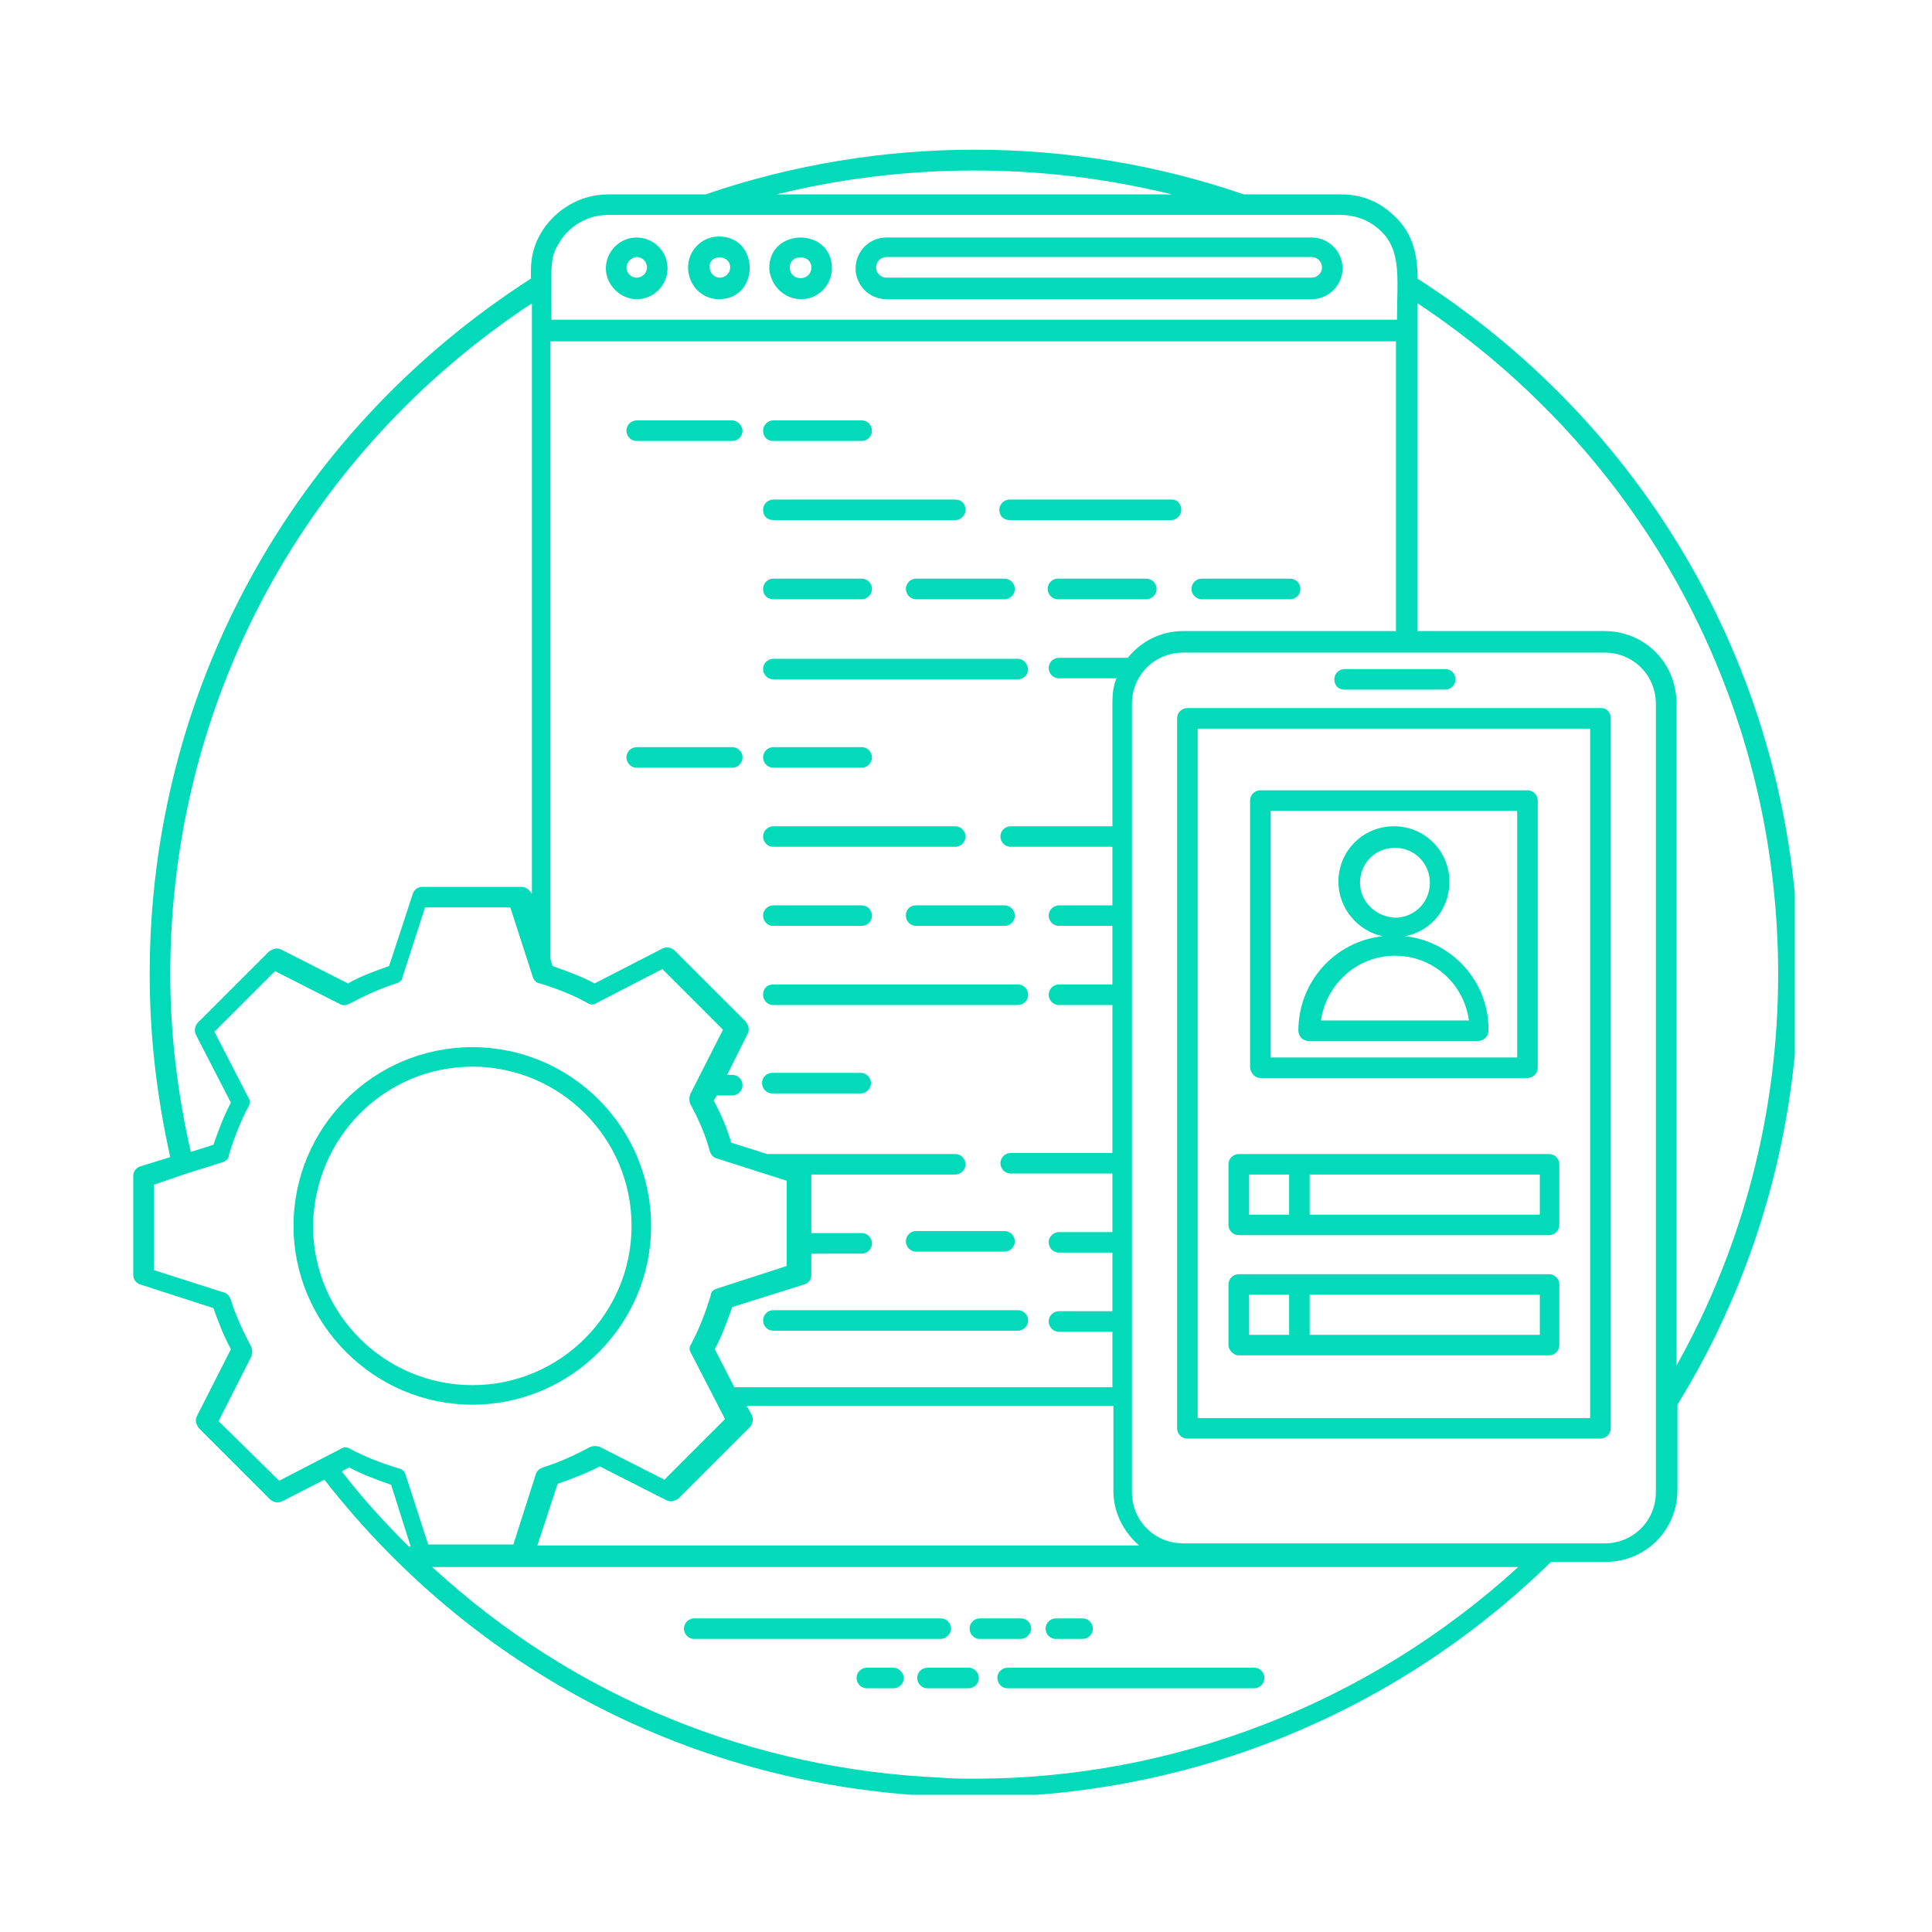 <svg xmlns="http://www.w3.org/2000/svg" xmlns:xlink="http://www.w3.org/1999/xlink" width="200" viewBox="0 0 150 150" height="200" preserveAspectRatio="xMidYMid meet"><defs><clipPath id="e749a8b6dd"><path d="M 10.348 11 L 139.348 11 L 139.348 139.348 L 10.348 139.348 Z M 10.348 11 " clip-rule="nonzero"></path></clipPath></defs><path fill="#02dab9" d="M 49.434 23.23 C 50.789 23.23 51.828 22.113 51.828 20.836 C 51.828 19.48 50.711 18.441 49.434 18.441 C 48.078 18.441 47.039 19.559 47.039 20.836 C 47.039 22.113 48.156 23.23 49.434 23.23 Z M 49.434 19.957 C 49.91 19.957 50.23 20.359 50.23 20.758 C 50.23 21.234 49.832 21.555 49.434 21.555 C 48.953 21.555 48.637 21.156 48.637 20.758 C 48.637 20.359 49.035 19.957 49.434 19.957 Z M 49.434 19.957 " fill-opacity="1" fill-rule="nonzero"></path><path fill="#02dab9" d="M 55.816 23.23 C 59.004 23.23 59.004 18.363 55.816 18.363 C 54.457 18.363 53.422 19.48 53.422 20.758 C 53.422 22.113 54.457 23.23 55.816 23.23 Z M 56.691 20.758 C 56.691 21.234 56.293 21.555 55.895 21.555 C 55.414 21.555 55.098 21.156 55.098 20.758 C 55.016 19.719 56.691 19.719 56.691 20.758 Z M 56.691 20.758 " fill-opacity="1" fill-rule="nonzero"></path><path fill="#02dab9" d="M 62.195 23.23 C 63.551 23.23 64.59 22.113 64.59 20.836 C 64.59 17.645 59.723 17.645 59.723 20.836 C 59.805 22.113 60.84 23.23 62.195 23.23 Z M 62.992 20.758 C 62.992 21.875 61.32 21.875 61.32 20.758 C 61.32 19.719 62.992 19.719 62.992 20.758 Z M 62.992 20.758 " fill-opacity="1" fill-rule="nonzero"></path><path fill="#02dab9" d="M 68.816 23.23 L 101.84 23.23 C 103.195 23.23 104.234 22.113 104.234 20.836 C 104.234 19.48 103.117 18.441 101.84 18.441 L 68.816 18.441 C 67.461 18.441 66.426 19.559 66.426 20.836 C 66.426 22.113 67.461 23.23 68.816 23.23 Z M 68.816 19.957 L 101.84 19.957 C 102.32 19.957 102.641 20.359 102.641 20.758 C 102.641 21.234 102.238 21.555 101.84 21.555 L 68.816 21.555 C 68.34 21.555 68.02 21.156 68.02 20.758 C 68.02 20.359 68.34 19.957 68.816 19.957 Z M 68.816 19.957 " fill-opacity="1" fill-rule="nonzero"></path><g clip-path="url(#e749a8b6dd)"><path fill="#02dab9" d="M 139.652 75.637 C 139.652 53.621 128.562 33.52 110.059 21.633 C 110.059 19.641 109.66 17.887 107.902 16.449 C 106.867 15.57 105.59 15.094 104.156 15.094 L 96.578 15.094 C 83.094 10.465 68.258 10.465 54.777 15.094 L 47.199 15.094 C 44.965 15.094 42.973 16.371 41.934 18.203 C 41.137 19.641 41.219 20.836 41.219 21.633 C 22.711 33.52 11.621 53.621 11.621 75.637 C 11.621 80.422 12.18 85.211 13.219 89.836 L 10.906 90.555 C 10.586 90.633 10.348 90.953 10.348 91.273 L 10.348 99.008 C 10.348 99.328 10.586 99.648 10.906 99.727 L 16.57 101.562 C 16.969 102.68 17.367 103.715 17.926 104.754 L 15.293 109.938 C 15.133 110.258 15.211 110.574 15.453 110.895 L 20.957 116.398 C 21.195 116.637 21.594 116.719 21.914 116.559 L 25.184 114.883 C 37.387 130.52 55.734 139.531 75.676 139.531 C 91.629 139.531 107.824 133.551 120.426 121.266 L 124.656 121.266 C 127.766 121.266 130.238 118.793 130.238 115.68 L 130.238 109.059 C 136.383 99.09 139.652 87.523 139.652 75.637 Z M 138.055 75.637 C 138.055 86.328 135.344 96.777 130.16 106.027 L 130.16 54.578 C 130.16 51.469 127.688 48.996 124.574 48.996 L 110.059 48.996 L 110.059 23.547 C 127.605 35.195 138.055 54.5 138.055 75.637 Z M 75.676 138.098 C 74.801 138.098 73.922 138.098 73.043 138.016 C 58.527 137.379 44.648 131.875 33.559 121.664 L 117.875 121.664 C 106.07 132.434 90.914 138.098 75.676 138.098 Z M 41.695 120.066 L 43.293 115.203 C 44.406 114.805 45.523 114.406 46.562 113.848 L 51.746 116.48 C 52.066 116.637 52.383 116.559 52.703 116.32 L 58.207 110.816 C 58.445 110.574 58.527 110.176 58.367 109.859 L 57.969 109.141 L 86.445 109.141 L 86.445 115.762 C 86.445 117.438 87.242 118.953 88.441 119.988 L 41.695 119.988 Z M 87.562 51.07 L 82.219 51.07 C 81.82 51.07 81.422 51.387 81.422 51.867 C 81.422 52.266 81.738 52.664 82.219 52.664 L 86.684 52.664 C 86.445 53.223 86.367 53.859 86.367 54.578 L 86.367 64.152 L 78.469 64.152 C 78.07 64.152 77.672 64.469 77.672 64.949 C 77.672 65.348 77.992 65.746 78.469 65.746 L 86.367 65.746 L 86.367 70.293 L 82.219 70.293 C 81.82 70.293 81.422 70.613 81.422 71.09 C 81.422 71.488 81.738 71.887 82.219 71.887 L 86.367 71.887 L 86.367 76.434 L 82.219 76.434 C 81.82 76.434 81.422 76.754 81.422 77.234 C 81.422 77.633 81.738 78.031 82.219 78.031 L 86.367 78.031 L 86.367 89.516 L 78.469 89.516 C 78.07 89.516 77.672 89.836 77.672 90.316 C 77.672 90.715 77.992 91.113 78.469 91.113 L 86.367 91.113 L 86.367 95.66 L 82.219 95.66 C 81.82 95.66 81.422 95.977 81.422 96.457 C 81.422 96.855 81.738 97.254 82.219 97.254 L 86.367 97.254 L 86.367 101.801 L 82.219 101.801 C 81.82 101.801 81.422 102.121 81.422 102.598 C 81.422 102.996 81.738 103.398 82.219 103.398 L 86.367 103.398 L 86.367 107.703 L 57.012 107.703 L 55.496 104.754 C 56.055 103.715 56.453 102.598 56.852 101.48 L 62.434 99.727 C 62.754 99.648 62.992 99.328 62.992 99.008 L 62.992 97.336 L 66.902 97.336 C 67.301 97.336 67.699 97.016 67.699 96.535 C 67.699 96.137 67.383 95.738 66.902 95.738 L 62.992 95.738 L 62.992 91.273 C 62.992 91.273 62.992 91.191 62.992 91.191 L 74.16 91.191 C 74.559 91.191 74.961 90.871 74.961 90.395 C 74.961 89.996 74.641 89.598 74.16 89.598 L 59.562 89.598 L 56.773 88.719 C 56.453 87.602 55.973 86.484 55.414 85.449 L 55.656 85.051 L 56.852 85.051 C 57.25 85.051 57.648 84.73 57.648 84.254 C 57.648 83.852 57.332 83.453 56.852 83.453 L 56.453 83.453 L 58.047 80.266 C 58.207 79.945 58.129 79.625 57.891 79.305 L 52.383 73.801 C 52.145 73.562 51.746 73.484 51.426 73.645 L 46.164 76.355 C 45.125 75.797 44.008 75.398 42.891 75 L 42.734 74.441 L 42.734 26.5 L 108.383 26.5 L 108.383 48.996 L 91.871 48.996 C 90.113 48.996 88.598 49.793 87.562 51.07 Z M 47.199 16.688 L 104.074 16.688 C 104.953 16.688 105.828 16.926 106.547 17.406 C 108.941 19 108.461 21.316 108.461 24.824 L 42.812 24.824 C 42.812 20.758 42.652 20.117 43.371 18.922 C 44.09 17.645 45.523 16.688 47.199 16.688 Z M 90.992 15.094 L 60.281 15.094 C 70.012 12.699 80.621 12.539 90.992 15.094 Z M 13.219 75.637 C 13.219 54.5 23.668 35.195 41.297 23.547 L 41.297 69.496 L 41.297 69.414 C 41.137 69.098 40.816 68.855 40.5 68.855 L 32.762 68.855 C 32.441 68.855 32.125 69.098 32.043 69.414 L 30.211 75 C 29.094 75.398 27.977 75.797 27.02 76.355 L 21.832 73.723 C 21.516 73.562 21.195 73.645 20.875 73.883 L 15.371 79.387 C 15.133 79.625 15.055 80.023 15.211 80.344 L 17.926 85.609 C 17.367 86.645 16.969 87.762 16.57 88.879 L 14.812 89.438 C 13.777 84.891 13.219 80.266 13.219 75.637 Z M 21.676 114.965 L 16.969 110.336 L 19.52 105.312 C 19.602 105.07 19.602 104.832 19.52 104.594 C 18.883 103.398 18.324 102.199 17.926 100.922 C 17.844 100.684 17.684 100.445 17.445 100.367 L 11.941 98.609 L 11.941 91.988 L 14.254 91.191 L 17.285 90.234 C 17.527 90.156 17.766 89.996 17.766 89.676 C 18.164 88.398 18.645 87.125 19.281 85.926 C 19.441 85.688 19.441 85.449 19.281 85.211 L 16.648 80.105 L 21.355 75.398 L 26.379 77.949 C 26.621 78.109 26.859 78.031 27.098 77.949 C 28.293 77.312 29.492 76.754 30.766 76.355 C 31.008 76.273 31.246 76.117 31.246 75.875 L 33 70.453 L 39.621 70.453 L 41.375 75.875 C 41.457 76.117 41.695 76.355 41.934 76.355 C 43.211 76.754 44.488 77.234 45.605 77.871 C 45.844 78.031 46.082 78.031 46.324 77.871 L 51.426 75.238 L 56.133 79.945 L 53.582 84.969 C 53.5 85.211 53.5 85.449 53.582 85.688 C 54.219 86.883 54.777 88.082 55.098 89.355 C 55.176 89.598 55.336 89.836 55.574 89.914 L 61.078 91.672 L 61.078 98.293 L 55.656 100.047 C 55.414 100.125 55.176 100.285 55.176 100.605 C 54.777 101.883 54.301 103.156 53.66 104.355 C 53.5 104.594 53.5 104.832 53.66 105.07 L 56.293 110.176 L 51.586 114.883 L 46.562 112.332 C 46.324 112.25 46.082 112.25 45.844 112.332 C 44.648 112.969 43.449 113.527 42.176 113.926 C 41.934 114.004 41.695 114.164 41.617 114.406 L 39.859 119.91 L 33.242 119.91 L 31.484 114.484 C 31.406 114.246 31.168 114.004 30.926 114.004 C 29.652 113.605 28.375 113.129 27.18 112.488 C 26.938 112.332 26.699 112.332 26.461 112.488 Z M 27.098 113.926 C 28.137 114.484 29.25 114.883 30.367 115.281 L 31.883 120.066 L 31.727 120.066 C 29.891 118.234 28.137 116.32 26.539 114.246 Z M 128.562 115.84 C 128.562 118.074 126.809 119.828 124.574 119.828 L 91.871 119.828 C 89.637 119.828 87.883 118.074 87.883 115.84 L 87.883 54.656 C 87.883 52.426 89.637 50.668 91.871 50.668 L 124.574 50.668 C 126.809 50.668 128.562 52.426 128.562 54.656 Z M 128.562 115.84 " fill-opacity="1" fill-rule="nonzero"></path></g><path fill="#02dab9" d="M 56.852 32.641 L 49.434 32.641 C 49.035 32.641 48.637 32.961 48.637 33.441 C 48.637 33.84 48.953 34.238 49.434 34.238 L 56.852 34.238 C 57.25 34.238 57.648 33.918 57.648 33.441 C 57.648 33.039 57.25 32.641 56.852 32.641 Z M 56.852 32.641 " fill-opacity="1" fill-rule="nonzero"></path><path fill="#02dab9" d="M 60.043 34.238 L 66.902 34.238 C 67.301 34.238 67.699 33.918 67.699 33.441 C 67.699 33.039 67.383 32.641 66.902 32.641 L 60.043 32.641 C 59.645 32.641 59.246 32.961 59.246 33.441 C 59.246 33.918 59.562 34.238 60.043 34.238 Z M 60.043 34.238 " fill-opacity="1" fill-rule="nonzero"></path><path fill="#02dab9" d="M 60.043 40.379 L 74.16 40.379 C 74.559 40.379 74.961 40.059 74.961 39.582 C 74.961 39.102 74.641 38.785 74.16 38.785 L 60.043 38.785 C 59.645 38.785 59.246 39.102 59.246 39.582 C 59.246 40.059 59.562 40.379 60.043 40.379 Z M 60.043 40.379 " fill-opacity="1" fill-rule="nonzero"></path><path fill="#02dab9" d="M 90.992 38.785 L 78.391 38.785 C 77.992 38.785 77.59 39.102 77.59 39.582 C 77.59 40.059 77.91 40.379 78.391 40.379 L 90.914 40.379 C 91.312 40.379 91.711 40.059 91.711 39.582 C 91.711 39.102 91.391 38.785 90.992 38.785 Z M 90.992 38.785 " fill-opacity="1" fill-rule="nonzero"></path><path fill="#02dab9" d="M 60.043 46.523 L 66.902 46.523 C 67.301 46.523 67.699 46.203 67.699 45.723 C 67.699 45.324 67.383 44.926 66.902 44.926 L 60.043 44.926 C 59.645 44.926 59.246 45.246 59.246 45.723 C 59.246 46.203 59.562 46.523 60.043 46.523 Z M 60.043 46.523 " fill-opacity="1" fill-rule="nonzero"></path><path fill="#02dab9" d="M 70.332 45.723 C 70.332 46.121 70.652 46.523 71.129 46.523 L 77.992 46.523 C 78.391 46.523 78.789 46.203 78.789 45.723 C 78.789 45.324 78.469 44.926 77.992 44.926 L 71.129 44.926 C 70.652 44.926 70.332 45.324 70.332 45.723 Z M 70.332 45.723 " fill-opacity="1" fill-rule="nonzero"></path><path fill="#02dab9" d="M 89 44.926 L 82.137 44.926 C 81.738 44.926 81.34 45.246 81.34 45.723 C 81.34 46.121 81.66 46.523 82.137 46.523 L 89 46.523 C 89.398 46.523 89.797 46.203 89.797 45.723 C 89.797 45.324 89.477 44.926 89 44.926 Z M 89 44.926 " fill-opacity="1" fill-rule="nonzero"></path><path fill="#02dab9" d="M 93.305 46.523 L 100.164 46.523 C 100.566 46.523 100.965 46.203 100.965 45.723 C 100.965 45.324 100.645 44.926 100.164 44.926 L 93.305 44.926 C 92.906 44.926 92.508 45.246 92.508 45.723 C 92.508 46.203 92.906 46.523 93.305 46.523 Z M 93.305 46.523 " fill-opacity="1" fill-rule="nonzero"></path><path fill="#02dab9" d="M 79.027 51.148 L 60.043 51.148 C 59.645 51.148 59.246 51.469 59.246 51.945 C 59.246 52.344 59.562 52.742 60.043 52.742 L 79.027 52.742 C 79.426 52.742 79.824 52.426 79.824 51.945 C 79.746 51.469 79.426 51.148 79.027 51.148 Z M 79.027 51.148 " fill-opacity="1" fill-rule="nonzero"></path><path fill="#02dab9" d="M 56.852 58.008 L 49.434 58.008 C 49.035 58.008 48.637 58.328 48.637 58.805 C 48.637 59.203 48.953 59.605 49.434 59.605 L 56.852 59.605 C 57.25 59.605 57.648 59.285 57.648 58.805 C 57.648 58.328 57.25 58.008 56.852 58.008 Z M 56.852 58.008 " fill-opacity="1" fill-rule="nonzero"></path><path fill="#02dab9" d="M 60.043 59.605 L 66.902 59.605 C 67.301 59.605 67.699 59.285 67.699 58.805 C 67.699 58.406 67.383 58.008 66.902 58.008 L 60.043 58.008 C 59.645 58.008 59.246 58.328 59.246 58.805 C 59.246 59.203 59.562 59.605 60.043 59.605 Z M 60.043 59.605 " fill-opacity="1" fill-rule="nonzero"></path><path fill="#02dab9" d="M 60.043 65.746 L 74.16 65.746 C 74.559 65.746 74.961 65.426 74.961 64.949 C 74.961 64.551 74.641 64.152 74.16 64.152 L 60.043 64.152 C 59.645 64.152 59.246 64.469 59.246 64.949 C 59.246 65.348 59.562 65.746 60.043 65.746 Z M 60.043 65.746 " fill-opacity="1" fill-rule="nonzero"></path><path fill="#02dab9" d="M 60.043 71.887 L 66.902 71.887 C 67.301 71.887 67.699 71.57 67.699 71.09 C 67.699 70.691 67.383 70.293 66.902 70.293 L 60.043 70.293 C 59.645 70.293 59.246 70.613 59.246 71.09 C 59.246 71.488 59.562 71.887 60.043 71.887 Z M 60.043 71.887 " fill-opacity="1" fill-rule="nonzero"></path><path fill="#02dab9" d="M 70.332 71.09 C 70.332 71.488 70.652 71.887 71.129 71.887 L 77.992 71.887 C 78.391 71.887 78.789 71.57 78.789 71.09 C 78.789 70.691 78.469 70.293 77.992 70.293 L 71.129 70.293 C 70.652 70.293 70.332 70.613 70.332 71.09 Z M 70.332 71.09 " fill-opacity="1" fill-rule="nonzero"></path><path fill="#02dab9" d="M 59.246 77.234 C 59.246 77.633 59.562 78.031 60.043 78.031 L 79.027 78.031 C 79.426 78.031 79.824 77.711 79.824 77.234 C 79.824 76.832 79.508 76.434 79.027 76.434 L 60.043 76.434 C 59.562 76.434 59.246 76.754 59.246 77.234 Z M 59.246 77.234 " fill-opacity="1" fill-rule="nonzero"></path><path fill="#02dab9" d="M 66.824 83.297 L 59.961 83.297 C 59.562 83.297 59.164 83.613 59.164 84.094 C 59.164 84.492 59.484 84.891 59.961 84.891 L 66.824 84.891 C 67.223 84.891 67.621 84.57 67.621 84.094 C 67.621 83.695 67.301 83.297 66.824 83.297 Z M 66.824 83.297 " fill-opacity="1" fill-rule="nonzero"></path><path fill="#02dab9" d="M 70.332 96.379 C 70.332 96.777 70.652 97.176 71.129 97.176 L 77.992 97.176 C 78.391 97.176 78.789 96.855 78.789 96.379 C 78.789 95.977 78.469 95.578 77.992 95.578 L 71.129 95.578 C 70.652 95.578 70.332 95.977 70.332 96.379 Z M 70.332 96.379 " fill-opacity="1" fill-rule="nonzero"></path><path fill="#02dab9" d="M 59.246 102.52 C 59.246 102.918 59.562 103.316 60.043 103.316 L 79.027 103.316 C 79.426 103.316 79.824 102.996 79.824 102.52 C 79.824 102.121 79.508 101.723 79.027 101.723 L 60.043 101.723 C 59.562 101.723 59.246 102.121 59.246 102.52 Z M 59.246 102.52 " fill-opacity="1" fill-rule="nonzero"></path><path fill="#02dab9" d="M 73.844 126.449 C 73.844 126.051 73.523 125.652 73.043 125.652 L 53.898 125.652 C 53.5 125.652 53.102 125.973 53.102 126.449 C 53.102 126.848 53.422 127.246 53.898 127.246 L 73.043 127.246 C 73.445 127.246 73.844 126.848 73.844 126.449 Z M 73.844 126.449 " fill-opacity="1" fill-rule="nonzero"></path><path fill="#02dab9" d="M 80.062 126.449 C 80.062 126.051 79.746 125.652 79.266 125.652 L 76.074 125.652 C 75.676 125.652 75.277 125.973 75.277 126.449 C 75.277 126.848 75.598 127.246 76.074 127.246 L 79.266 127.246 C 79.664 127.246 80.062 126.848 80.062 126.449 Z M 80.062 126.449 " fill-opacity="1" fill-rule="nonzero"></path><path fill="#02dab9" d="M 81.98 127.246 L 84.055 127.246 C 84.453 127.246 84.852 126.93 84.852 126.449 C 84.852 126.051 84.531 125.652 84.055 125.652 L 81.98 125.652 C 81.578 125.652 81.18 125.973 81.18 126.449 C 81.18 126.848 81.5 127.246 81.98 127.246 Z M 81.98 127.246 " fill-opacity="1" fill-rule="nonzero"></path><path fill="#02dab9" d="M 97.375 129.48 L 78.23 129.48 C 77.832 129.48 77.434 129.801 77.434 130.277 C 77.434 130.676 77.75 131.078 78.23 131.078 L 97.375 131.078 C 97.773 131.078 98.172 130.758 98.172 130.277 C 98.172 129.879 97.852 129.48 97.375 129.48 Z M 97.375 129.48 " fill-opacity="1" fill-rule="nonzero"></path><path fill="#02dab9" d="M 75.199 129.48 L 72.008 129.48 C 71.609 129.48 71.211 129.801 71.211 130.277 C 71.211 130.676 71.527 131.078 72.008 131.078 L 75.199 131.078 C 75.598 131.078 75.996 130.758 75.996 130.277 C 75.996 129.879 75.676 129.48 75.199 129.48 Z M 75.199 129.48 " fill-opacity="1" fill-rule="nonzero"></path><path fill="#02dab9" d="M 69.375 129.48 L 67.301 129.48 C 66.902 129.48 66.504 129.801 66.504 130.277 C 66.504 130.676 66.824 131.078 67.301 131.078 L 69.375 131.078 C 69.773 131.078 70.172 130.758 70.172 130.277 C 70.172 129.879 69.773 129.48 69.375 129.48 Z M 69.375 129.48 " fill-opacity="1" fill-rule="nonzero"></path><path fill="#02dab9" d="M 36.672 109.059 C 44.328 109.059 50.551 102.84 50.551 95.18 C 50.551 87.523 44.328 81.301 36.672 81.301 C 29.012 81.301 22.789 87.523 22.789 95.18 C 22.789 102.758 29.012 109.059 36.672 109.059 Z M 36.672 82.816 C 43.449 82.816 49.035 88.32 49.035 95.18 C 49.035 101.961 43.531 107.543 36.672 107.543 C 29.891 107.543 24.305 102.039 24.305 95.18 C 24.387 88.32 29.891 82.816 36.672 82.816 Z M 36.672 82.816 " fill-opacity="1" fill-rule="nonzero"></path><path fill="#02dab9" d="M 124.336 54.977 L 92.188 54.977 C 91.789 54.977 91.391 55.297 91.391 55.773 L 91.391 110.895 C 91.391 111.293 91.711 111.691 92.188 111.691 L 124.258 111.691 C 124.656 111.691 125.055 111.375 125.055 110.895 L 125.055 55.773 C 125.055 55.297 124.734 54.977 124.336 54.977 Z M 123.539 110.098 L 92.988 110.098 L 92.988 56.574 L 123.457 56.574 L 123.457 110.098 Z M 123.539 110.098 " fill-opacity="1" fill-rule="nonzero"></path><path fill="#02dab9" d="M 104.395 53.543 L 112.211 53.543 C 112.609 53.543 113.008 53.223 113.008 52.742 C 113.008 52.344 112.691 51.945 112.211 51.945 L 104.395 51.945 C 103.996 51.945 103.598 52.266 103.598 52.742 C 103.598 53.223 103.914 53.543 104.395 53.543 Z M 104.395 53.543 " fill-opacity="1" fill-rule="nonzero"></path><path fill="#02dab9" d="M 97.852 83.695 L 118.594 83.695 C 118.992 83.695 119.391 83.375 119.391 82.895 L 119.391 62.156 C 119.391 61.758 119.07 61.359 118.594 61.359 L 97.852 61.359 C 97.453 61.359 97.055 61.676 97.055 62.156 L 97.055 82.895 C 97.137 83.375 97.453 83.695 97.852 83.695 Z M 98.652 62.953 L 117.793 62.953 L 117.793 82.098 L 98.652 82.098 Z M 98.652 62.953 " fill-opacity="1" fill-rule="nonzero"></path><path fill="#02dab9" d="M 109.102 72.688 C 111.094 72.285 112.531 70.613 112.531 68.457 C 112.531 66.066 110.617 64.152 108.223 64.152 C 105.828 64.152 103.914 66.066 103.914 68.457 C 103.914 70.531 105.43 72.285 107.344 72.688 C 103.676 73.086 100.805 76.195 100.805 80.023 C 100.805 80.422 101.125 80.82 101.602 80.82 L 114.762 80.82 C 115.164 80.82 115.562 80.504 115.562 80.023 C 115.641 76.273 112.77 73.086 109.102 72.688 Z M 105.59 68.539 C 105.59 67.023 106.785 65.824 108.301 65.824 C 109.816 65.824 111.016 67.023 111.016 68.539 C 111.016 70.055 109.816 71.25 108.301 71.25 C 106.785 71.172 105.59 69.973 105.59 68.539 Z M 102.559 79.227 C 102.957 76.434 105.352 74.203 108.301 74.203 C 111.254 74.203 113.648 76.355 114.047 79.227 Z M 102.559 79.227 " fill-opacity="1" fill-rule="nonzero"></path><path fill="#02dab9" d="M 96.176 95.898 L 120.27 95.898 C 120.668 95.898 121.066 95.578 121.066 95.102 L 121.066 90.395 C 121.066 89.996 120.746 89.598 120.27 89.598 L 96.176 89.598 C 95.777 89.598 95.379 89.914 95.379 90.395 L 95.379 95.102 C 95.379 95.578 95.777 95.898 96.176 95.898 Z M 119.551 94.305 L 101.68 94.305 L 101.68 91.191 L 119.551 91.191 Z M 96.977 91.191 L 100.086 91.191 L 100.086 94.305 L 96.977 94.305 Z M 96.977 91.191 " fill-opacity="1" fill-rule="nonzero"></path><path fill="#02dab9" d="M 96.176 105.23 L 120.27 105.23 C 120.668 105.23 121.066 104.914 121.066 104.434 L 121.066 99.727 C 121.066 99.328 120.746 98.93 120.27 98.93 L 96.176 98.93 C 95.777 98.93 95.379 99.25 95.379 99.727 L 95.379 104.434 C 95.379 104.832 95.777 105.23 96.176 105.23 Z M 119.551 103.637 L 101.68 103.637 L 101.68 100.523 L 119.551 100.523 Z M 96.977 100.523 L 100.086 100.523 L 100.086 103.637 L 96.977 103.637 Z M 96.977 100.523 " fill-opacity="1" fill-rule="nonzero"></path></svg>